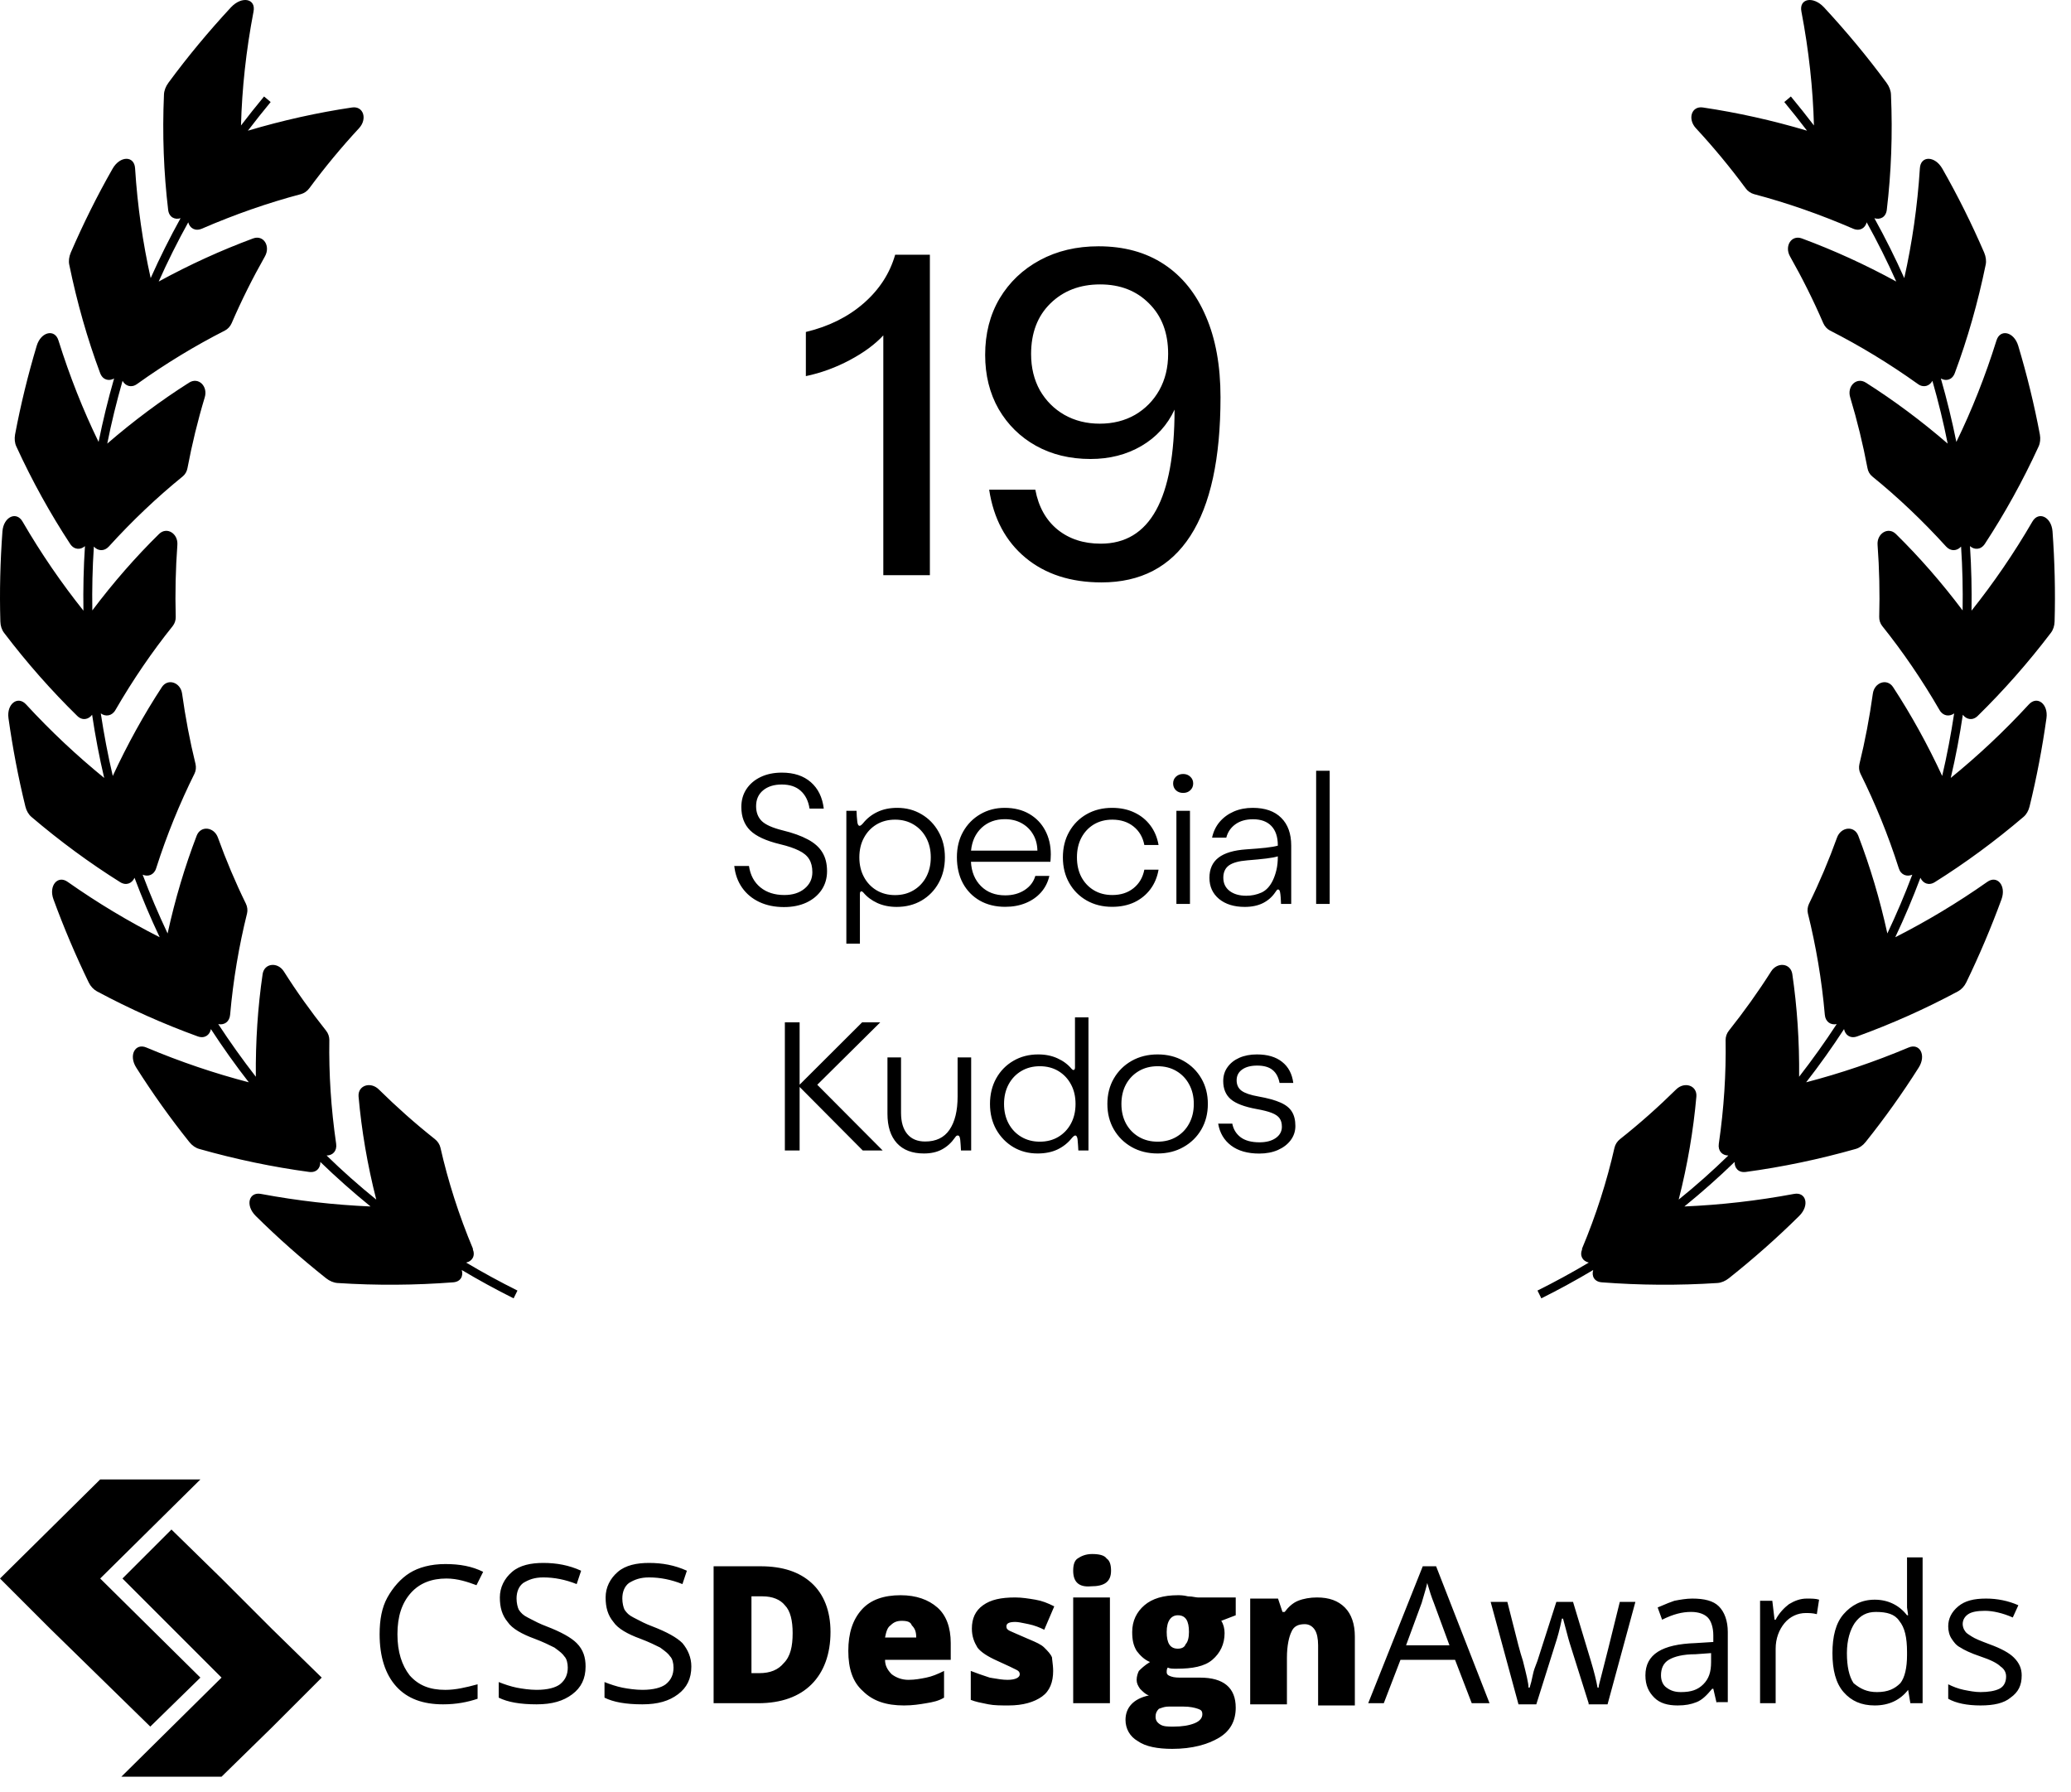 <svg class="w-full fill-current text-gray-600 | dark:text-grayDark-100 h-16 xl:h-24" width="126" height="109" xmlns="http://www.w3.org/2000/svg" viewBox="0 0 126 109" f="none">
<path fill-rule="evenodd" clip-rule="evenodd" d="M28.781 75.983C27.912 73.916 27.257 71.848 26.796 69.814C26.749 69.618 26.629 69.429 26.455 69.294C25.252 68.341 24.122 67.334 23.052 66.28C22.544 65.773 21.762 66.03 21.815 66.706C21.996 68.753 22.35 70.855 22.892 72.976C21.835 72.125 20.826 71.226 19.87 70.294C20.238 70.294 20.512 70.023 20.452 69.584C20.137 67.429 20.004 65.314 20.037 63.266C20.037 63.07 19.97 62.861 19.837 62.698C18.914 61.536 18.052 60.333 17.27 59.097C16.895 58.509 16.086 58.583 15.979 59.252C15.685 61.259 15.545 63.354 15.565 65.503C14.756 64.462 13.994 63.394 13.278 62.3C13.633 62.374 13.96 62.171 14 61.739C14.188 59.597 14.542 57.536 15.03 55.569C15.077 55.38 15.05 55.164 14.963 54.981C14.321 53.671 13.753 52.326 13.258 50.954C13.024 50.306 12.216 50.204 11.968 50.833C11.246 52.718 10.651 54.705 10.197 56.786C9.642 55.61 9.134 54.421 8.679 53.211C9.007 53.353 9.374 53.231 9.501 52.819C10.15 50.785 10.939 48.866 11.834 47.062C11.921 46.886 11.941 46.677 11.895 46.474C11.547 45.062 11.28 43.636 11.079 42.197C10.985 41.514 10.217 41.244 9.849 41.798C8.753 43.474 7.75 45.285 6.861 47.204C6.566 45.947 6.326 44.677 6.132 43.4C6.419 43.609 6.807 43.568 7.021 43.197C8.084 41.359 9.254 39.649 10.511 38.081C10.631 37.926 10.698 37.73 10.691 37.521C10.651 36.068 10.685 34.608 10.791 33.149C10.845 32.459 10.15 32.02 9.675 32.486C8.244 33.892 6.887 35.446 5.617 37.135C5.597 35.845 5.624 34.547 5.711 33.25C5.951 33.52 6.332 33.561 6.62 33.25C8.044 31.682 9.548 30.256 11.112 28.986C11.266 28.864 11.373 28.675 11.407 28.473C11.681 27.026 12.028 25.594 12.456 24.175C12.663 23.499 12.075 22.918 11.507 23.276C9.802 24.357 8.131 25.601 6.526 26.986C6.78 25.702 7.095 24.432 7.456 23.168C7.629 23.486 7.997 23.614 8.345 23.357C10.083 22.114 11.868 21.033 13.686 20.107C13.86 20.019 14.007 19.857 14.094 19.661C14.689 18.282 15.364 16.931 16.113 15.607C16.474 14.978 16.039 14.269 15.398 14.505C13.466 15.221 11.547 16.093 9.655 17.127C10.197 15.911 10.798 14.708 11.453 13.525C11.547 13.883 11.874 14.086 12.282 13.911C14.281 13.046 16.293 12.343 18.312 11.809C18.506 11.755 18.693 11.627 18.82 11.451C19.75 10.194 20.753 8.978 21.842 7.802C22.364 7.241 22.116 6.437 21.421 6.538C19.322 6.849 17.196 7.322 15.083 7.95C15.531 7.363 15.993 6.781 16.467 6.207L16.066 5.869C15.585 6.45 15.117 7.038 14.662 7.633C14.722 5.396 14.97 3.078 15.424 0.707C15.585 -0.084 14.722 -0.266 14.054 0.443C12.683 1.923 11.413 3.45 10.25 5.031C10.083 5.254 9.983 5.518 9.976 5.754C9.869 8.173 9.963 10.518 10.23 12.762C10.283 13.221 10.638 13.383 10.985 13.275C10.324 14.471 9.715 15.688 9.167 16.918C8.692 14.789 8.365 12.559 8.218 10.235C8.171 9.464 7.302 9.464 6.847 10.268C5.898 11.931 5.056 13.633 4.307 15.363C4.2 15.613 4.166 15.877 4.213 16.1C4.688 18.411 5.316 20.614 6.092 22.695C6.252 23.121 6.627 23.202 6.941 23.026C6.573 24.303 6.259 25.594 5.998 26.884C5.056 24.952 4.24 22.891 3.558 20.715C3.338 19.992 2.495 20.174 2.234 21.033C1.7 22.817 1.258 24.621 0.917 26.432C0.871 26.689 0.897 26.952 0.991 27.155C1.96 29.27 3.063 31.25 4.267 33.088C4.514 33.459 4.902 33.459 5.169 33.223C5.082 34.534 5.056 35.845 5.076 37.149C3.745 35.48 2.502 33.676 1.372 31.73C0.998 31.081 0.222 31.439 0.149 32.317C0.015 34.149 -0.032 35.987 0.022 37.811C0.028 38.075 0.109 38.318 0.249 38.5C1.646 40.338 3.137 42.021 4.695 43.548C5.009 43.859 5.39 43.771 5.604 43.481C5.798 44.771 6.038 46.055 6.339 47.325C4.695 45.987 3.097 44.494 1.586 42.852C1.085 42.305 0.396 42.818 0.516 43.69C0.77 45.501 1.111 47.298 1.546 49.069C1.606 49.319 1.74 49.549 1.907 49.691C3.652 51.177 5.463 52.508 7.309 53.664C7.683 53.9 8.037 53.731 8.184 53.4C8.646 54.623 9.154 55.833 9.715 57.016C7.823 56.056 5.945 54.934 4.12 53.65C3.518 53.218 2.95 53.873 3.251 54.705C3.879 56.421 4.594 58.11 5.397 59.766C5.51 60.002 5.691 60.191 5.885 60.3C7.91 61.388 9.969 62.3 12.035 63.05C12.456 63.199 12.764 62.962 12.831 62.604C13.553 63.712 14.321 64.793 15.137 65.841C13.058 65.3 10.979 64.597 8.906 63.725C8.224 63.435 7.81 64.198 8.291 64.949C9.281 66.51 10.357 68.023 11.52 69.476C11.687 69.686 11.901 69.834 12.122 69.895C14.361 70.53 16.601 70.996 18.807 71.294C19.255 71.355 19.502 71.05 19.489 70.686C20.458 71.625 21.481 72.53 22.544 73.395C20.351 73.301 18.125 73.051 15.879 72.632C15.137 72.49 14.91 73.328 15.558 73.97C16.902 75.301 18.332 76.564 19.837 77.76C20.05 77.93 20.305 78.038 20.539 78.051C22.919 78.207 25.272 78.186 27.565 78.01C28.033 77.977 28.2 77.625 28.093 77.26C29.116 77.869 30.165 78.443 31.248 78.984C31.288 78.906 31.327 78.826 31.365 78.747C31.404 78.668 31.442 78.588 31.482 78.511C30.413 77.977 29.37 77.409 28.36 76.808C28.728 76.727 28.935 76.402 28.761 75.983H28.781ZM62.39 33.928C63.595 34.929 65.137 35.43 67.017 35.43C69.401 35.43 71.204 34.486 72.424 32.598C73.645 30.71 74.256 27.898 74.256 24.163C74.256 22.25 73.959 20.61 73.365 19.243C72.778 17.868 71.932 16.814 70.825 16.081C69.719 15.349 68.388 14.983 66.834 14.983C65.499 14.983 64.311 15.264 63.269 15.825C62.228 16.387 61.41 17.164 60.816 18.157C60.23 19.15 59.937 20.293 59.937 21.587C59.937 22.824 60.209 23.922 60.755 24.883C61.308 25.835 62.065 26.58 63.025 27.117C63.993 27.654 65.1 27.922 66.345 27.922C67.509 27.922 68.543 27.658 69.446 27.129C70.349 26.6 71.021 25.863 71.46 24.919C71.46 30.356 69.963 33.074 66.968 33.074C65.926 33.074 65.052 32.789 64.344 32.219C63.636 31.641 63.184 30.832 62.989 29.79H60.181C60.449 31.548 61.186 32.927 62.39 33.928ZM69.055 25.237C68.429 25.595 67.713 25.774 66.907 25.774C66.109 25.774 65.393 25.595 64.758 25.237C64.132 24.879 63.636 24.382 63.269 23.748C62.911 23.105 62.732 22.368 62.732 21.538C62.732 20.252 63.123 19.227 63.904 18.462C64.693 17.689 65.703 17.302 66.931 17.302C68.152 17.302 69.145 17.689 69.91 18.462C70.683 19.227 71.07 20.248 71.07 21.526C71.07 22.356 70.891 23.092 70.532 23.735C70.174 24.37 69.682 24.871 69.055 25.237ZM53.741 20.403V34.99H56.574V15.496H54.462C54.136 16.635 53.497 17.62 52.545 18.45C51.593 19.28 50.421 19.862 49.029 20.195V22.881C49.957 22.686 50.848 22.36 51.703 21.904C52.557 21.449 53.237 20.948 53.741 20.403ZM47.696 55.181C47.133 55.181 46.633 55.078 46.197 54.873C45.764 54.668 45.415 54.378 45.152 54.004C44.888 53.63 44.729 53.188 44.673 52.681H45.567C45.651 53.241 45.884 53.675 46.265 53.984C46.646 54.294 47.131 54.448 47.72 54.448C48.228 54.448 48.638 54.318 48.951 54.058C49.266 53.797 49.424 53.465 49.424 53.062C49.424 52.739 49.359 52.474 49.229 52.266C49.102 52.057 48.894 51.883 48.604 51.743C48.317 51.6 47.937 51.471 47.461 51.357C46.608 51.152 46.001 50.872 45.64 50.518C45.282 50.163 45.103 49.688 45.103 49.092C45.103 48.682 45.205 48.32 45.41 48.008C45.619 47.692 45.907 47.446 46.275 47.27C46.646 47.092 47.077 47.002 47.569 47.002C48.301 47.002 48.889 47.196 49.331 47.583C49.774 47.97 50.036 48.506 50.118 49.19H49.253C49.182 48.727 49.003 48.367 48.716 48.11C48.433 47.853 48.049 47.725 47.564 47.725C47.092 47.725 46.713 47.843 46.426 48.081C46.143 48.315 46.001 48.636 46.001 49.043C46.001 49.417 46.115 49.718 46.343 49.946C46.574 50.171 46.996 50.36 47.608 50.513C48.236 50.666 48.749 50.85 49.146 51.065C49.546 51.276 49.841 51.538 50.03 51.851C50.222 52.16 50.318 52.542 50.318 52.998C50.318 53.428 50.207 53.807 49.986 54.136C49.764 54.465 49.457 54.722 49.063 54.907C48.669 55.09 48.213 55.181 47.696 55.181ZM56.067 49.536C55.631 49.276 55.14 49.145 54.593 49.145C54.13 49.145 53.727 49.228 53.382 49.395C53.037 49.557 52.745 49.787 52.508 50.083C52.417 50.187 52.347 50.239 52.298 50.239C52.23 50.239 52.184 50.164 52.161 50.015C52.148 49.91 52.137 49.792 52.127 49.658C52.12 49.522 52.115 49.411 52.112 49.326H51.492V57.407H52.317V54.38C52.317 54.276 52.348 54.224 52.41 54.224C52.443 54.224 52.48 54.246 52.522 54.292C52.744 54.559 53.027 54.772 53.372 54.932C53.72 55.091 54.114 55.171 54.554 55.171C55.12 55.171 55.625 55.042 56.067 54.785C56.51 54.525 56.857 54.168 57.107 53.716C57.361 53.26 57.488 52.741 57.488 52.158C57.488 51.572 57.36 51.053 57.102 50.601C56.849 50.148 56.504 49.793 56.067 49.536ZM53.328 50.156C53.657 49.961 54.033 49.863 54.456 49.863C54.879 49.863 55.254 49.961 55.579 50.156C55.908 50.352 56.165 50.622 56.351 50.967C56.536 51.312 56.629 51.709 56.629 52.158C56.629 52.604 56.536 53.001 56.351 53.35C56.165 53.695 55.908 53.965 55.579 54.16C55.254 54.355 54.879 54.453 54.456 54.453C54.033 54.453 53.657 54.355 53.328 54.16C53.003 53.965 52.747 53.695 52.562 53.35C52.376 53.005 52.283 52.607 52.283 52.158C52.283 51.706 52.376 51.309 52.562 50.967C52.747 50.622 53.003 50.352 53.328 50.156ZM61.158 55.166C60.572 55.166 60.057 55.041 59.615 54.79C59.175 54.539 58.832 54.188 58.584 53.735C58.34 53.28 58.218 52.749 58.218 52.144C58.218 51.558 58.345 51.04 58.599 50.591C58.856 50.138 59.205 49.785 59.644 49.531C60.084 49.274 60.577 49.145 61.124 49.145C61.7 49.145 62.198 49.268 62.618 49.512C63.038 49.756 63.362 50.091 63.589 50.518C63.817 50.944 63.931 51.431 63.931 51.977C63.931 52.043 63.928 52.124 63.922 52.222C63.918 52.319 63.913 52.388 63.907 52.427H59.073C59.105 53.039 59.309 53.532 59.683 53.906C60.057 54.281 60.549 54.468 61.158 54.468C61.614 54.468 62.007 54.36 62.339 54.145C62.672 53.927 62.888 53.641 62.989 53.286H63.843C63.755 53.67 63.586 54.004 63.336 54.287C63.088 54.567 62.777 54.783 62.403 54.937C62.032 55.09 61.617 55.166 61.158 55.166ZM61.138 49.834C60.569 49.834 60.097 50.008 59.722 50.356C59.351 50.705 59.136 51.169 59.078 51.748H63.116C63.109 51.374 63.021 51.043 62.852 50.757C62.683 50.467 62.45 50.241 62.154 50.078C61.861 49.915 61.522 49.834 61.138 49.834ZM66.112 54.78C66.564 55.037 67.08 55.166 67.659 55.166C68.17 55.166 68.623 55.073 69.017 54.888C69.411 54.699 69.734 54.435 69.988 54.097C70.242 53.758 70.408 53.361 70.487 52.905H69.622C69.531 53.377 69.311 53.753 68.963 54.033C68.618 54.31 68.188 54.448 67.674 54.448C67.248 54.448 66.872 54.351 66.546 54.155C66.224 53.96 65.972 53.691 65.789 53.35C65.61 53.005 65.521 52.607 65.521 52.158C65.521 51.706 65.61 51.309 65.789 50.967C65.972 50.622 66.224 50.352 66.546 50.156C66.872 49.961 67.248 49.863 67.674 49.863C68.188 49.863 68.618 50.002 68.963 50.278C69.311 50.555 69.531 50.931 69.622 51.406H70.487C70.408 50.95 70.242 50.553 69.988 50.215C69.734 49.876 69.411 49.614 69.017 49.429C68.623 49.24 68.17 49.145 67.659 49.145C67.08 49.145 66.564 49.274 66.112 49.531C65.662 49.788 65.309 50.143 65.052 50.596C64.795 51.048 64.666 51.569 64.666 52.158C64.666 52.744 64.795 53.263 65.052 53.716C65.309 54.168 65.662 54.523 66.112 54.78ZM71.983 48.237C71.807 48.237 71.661 48.184 71.544 48.076C71.43 47.965 71.373 47.827 71.373 47.661C71.373 47.495 71.43 47.358 71.544 47.251C71.661 47.14 71.807 47.085 71.983 47.085C72.159 47.085 72.304 47.14 72.418 47.251C72.535 47.358 72.594 47.495 72.594 47.661C72.594 47.827 72.535 47.965 72.418 48.076C72.304 48.184 72.159 48.237 71.983 48.237ZM71.573 49.326H72.398V54.99H71.573V49.326ZM74.168 54.688C74.562 55.01 75.083 55.171 75.731 55.171C76.16 55.171 76.532 55.093 76.844 54.937C77.157 54.777 77.407 54.554 77.596 54.268C77.638 54.203 77.669 54.16 77.689 54.141C77.708 54.121 77.733 54.111 77.762 54.111C77.821 54.111 77.86 54.165 77.879 54.273C77.895 54.351 77.909 54.458 77.918 54.595C77.928 54.728 77.935 54.86 77.938 54.99H78.558V51.445C78.558 50.716 78.355 50.151 77.948 49.751C77.544 49.347 76.966 49.145 76.214 49.145C75.791 49.145 75.407 49.22 75.062 49.37C74.72 49.52 74.434 49.73 74.203 50C73.975 50.27 73.822 50.589 73.743 50.957H74.608C74.696 50.618 74.88 50.348 75.159 50.147C75.443 49.941 75.801 49.839 76.234 49.839C76.719 49.839 77.091 49.976 77.352 50.249C77.612 50.523 77.743 50.915 77.743 51.426V51.445C77.586 51.491 77.341 51.533 77.005 51.572C76.67 51.608 76.278 51.641 75.829 51.67C75.064 51.722 74.497 51.891 74.129 52.178C73.765 52.461 73.582 52.87 73.582 53.403C73.582 53.934 73.778 54.362 74.168 54.688ZM74.808 54.199C74.554 54.004 74.427 53.735 74.427 53.394C74.427 53.065 74.539 52.817 74.764 52.651C74.992 52.485 75.365 52.381 75.882 52.339C76.338 52.303 76.724 52.266 77.039 52.227C77.355 52.188 77.59 52.144 77.743 52.095V52.109C77.743 52.415 77.715 52.685 77.659 52.92C77.604 53.151 77.534 53.356 77.45 53.535C77.274 53.91 77.041 54.163 76.751 54.297C76.462 54.427 76.152 54.492 75.824 54.492C75.404 54.492 75.065 54.395 74.808 54.199ZM80.074 54.99V46.89H80.899V54.99H80.074ZM47.751 62.192V69.99H48.649V66.123L52.492 69.99H53.703L49.723 65.991L53.556 62.192H52.453L48.649 65.986V62.192H47.751ZM56.21 70.171C55.501 70.171 54.954 69.963 54.57 69.546C54.186 69.126 53.993 68.529 53.993 67.754V64.326H54.819V67.695C54.819 68.255 54.946 68.686 55.2 68.989C55.453 69.292 55.816 69.443 56.288 69.443C56.946 69.443 57.438 69.207 57.763 68.735C58.095 68.254 58.261 67.576 58.261 66.704V64.326H59.086V69.99H58.466C58.463 69.896 58.456 69.785 58.447 69.658C58.44 69.531 58.432 69.427 58.422 69.346C58.409 69.242 58.391 69.171 58.368 69.136C58.346 69.097 58.312 69.077 58.266 69.077C58.24 69.077 58.214 69.085 58.188 69.102C58.165 69.118 58.133 69.157 58.09 69.219C57.879 69.522 57.62 69.756 57.314 69.922C57.011 70.088 56.643 70.171 56.21 70.171ZM61.652 69.785C62.089 70.042 62.58 70.171 63.127 70.171C63.589 70.171 63.993 70.09 64.338 69.927C64.683 69.761 64.974 69.53 65.212 69.233C65.3 69.129 65.37 69.077 65.422 69.077C65.49 69.077 65.536 69.152 65.559 69.302C65.572 69.406 65.581 69.526 65.588 69.663C65.598 69.796 65.604 69.906 65.607 69.99H66.223V61.89H65.402V64.936C65.402 65.041 65.371 65.093 65.309 65.093C65.277 65.093 65.24 65.07 65.197 65.024C64.973 64.754 64.688 64.541 64.343 64.385C63.998 64.225 63.605 64.145 63.166 64.145C62.6 64.145 62.095 64.276 61.652 64.536C61.21 64.793 60.861 65.15 60.607 65.606C60.357 66.058 60.231 66.576 60.231 67.158C60.231 67.741 60.358 68.26 60.612 68.716C60.869 69.168 61.216 69.525 61.652 69.785ZM64.392 69.16C64.066 69.356 63.69 69.453 63.264 69.453C62.84 69.453 62.465 69.356 62.136 69.16C61.807 68.965 61.55 68.695 61.364 68.35C61.179 68.005 61.086 67.607 61.086 67.158C61.086 66.709 61.179 66.312 61.364 65.967C61.55 65.622 61.807 65.352 62.136 65.156C62.465 64.961 62.84 64.863 63.264 64.863C63.69 64.863 64.066 64.961 64.392 65.156C64.717 65.352 64.973 65.622 65.158 65.967C65.344 66.309 65.436 66.706 65.436 67.158C65.436 67.607 65.344 68.005 65.158 68.35C64.973 68.695 64.717 68.965 64.392 69.16ZM70.429 70.171C69.84 70.171 69.314 70.041 68.852 69.78C68.393 69.52 68.032 69.163 67.768 68.711C67.504 68.255 67.373 67.738 67.373 67.158C67.373 66.576 67.504 66.058 67.768 65.606C68.032 65.153 68.393 64.796 68.852 64.536C69.314 64.276 69.84 64.145 70.429 64.145C71.019 64.145 71.543 64.276 72.001 64.536C72.464 64.796 72.827 65.153 73.09 65.606C73.354 66.058 73.486 66.576 73.486 67.158C73.486 67.738 73.354 68.255 73.09 68.711C72.827 69.163 72.464 69.52 72.001 69.78C71.543 70.041 71.019 70.171 70.429 70.171ZM70.429 69.453C70.862 69.453 71.243 69.356 71.572 69.16C71.904 68.965 72.163 68.695 72.348 68.35C72.537 68.005 72.631 67.607 72.631 67.158C72.631 66.709 72.537 66.312 72.348 65.967C72.163 65.622 71.904 65.352 71.572 65.156C71.243 64.961 70.862 64.863 70.429 64.863C70 64.863 69.619 64.961 69.287 65.156C68.955 65.352 68.694 65.622 68.505 65.967C68.32 66.312 68.227 66.709 68.227 67.158C68.227 67.607 68.32 68.005 68.505 68.35C68.694 68.695 68.955 68.965 69.287 69.16C69.619 69.356 70 69.453 70.429 69.453ZM74.9 69.688C75.332 70.013 75.904 70.176 76.614 70.176C77.04 70.176 77.418 70.104 77.746 69.961C78.078 69.814 78.339 69.614 78.528 69.36C78.716 69.106 78.811 68.82 78.811 68.501C78.811 68.146 78.741 67.856 78.601 67.632C78.464 67.404 78.233 67.218 77.907 67.075C77.582 66.929 77.134 66.805 76.565 66.704C76.086 66.62 75.744 66.504 75.539 66.357C75.337 66.208 75.237 65.995 75.237 65.718C75.237 65.441 75.349 65.223 75.573 65.064C75.798 64.904 76.102 64.824 76.487 64.824C76.893 64.824 77.204 64.912 77.419 65.088C77.637 65.26 77.78 65.524 77.849 65.879H78.684C78.612 65.326 78.386 64.899 78.005 64.6C77.627 64.297 77.116 64.145 76.472 64.145C76.065 64.145 75.707 64.214 75.398 64.351C75.092 64.487 74.852 64.678 74.68 64.922C74.507 65.163 74.421 65.444 74.421 65.767C74.421 66.242 74.576 66.611 74.885 66.875C75.194 67.135 75.713 67.332 76.443 67.466C76.846 67.537 77.159 67.617 77.38 67.705C77.605 67.793 77.763 67.904 77.854 68.037C77.945 68.167 77.99 68.337 77.99 68.545C77.99 68.828 77.865 69.058 77.614 69.233C77.367 69.406 77.038 69.492 76.628 69.492C76.14 69.492 75.757 69.39 75.481 69.185C75.207 68.976 75.038 68.7 74.973 68.355H74.114C74.208 68.918 74.47 69.362 74.9 69.688ZM6.096 96.028L12.192 102.056L9.144 105.036L6.096 102.056L3.048 99.076L0 96.028L6.096 90H12.192L6.096 96.028ZM13.479 96.028L16.526 99.076L19.574 102.056L16.526 105.104L13.479 108.084H7.383L13.479 102.056L7.451 96.028L10.431 93.048L13.479 96.028ZM27.16 96.028C26.28 96.028 25.535 96.299 24.993 96.909C24.451 97.519 24.18 98.331 24.18 99.415C24.18 100.499 24.451 101.311 24.925 101.921C25.467 102.531 26.144 102.802 27.093 102.802C27.702 102.802 28.312 102.666 29.057 102.463V103.343C28.447 103.547 27.77 103.682 26.957 103.682C25.738 103.682 24.79 103.343 24.112 102.598C23.435 101.853 23.096 100.77 23.096 99.415C23.096 98.534 23.232 97.79 23.57 97.18C23.909 96.57 24.383 96.028 24.925 95.69C25.467 95.351 26.212 95.148 27.093 95.148C27.973 95.148 28.718 95.283 29.395 95.622L28.989 96.435C28.447 96.232 27.837 96.028 27.16 96.028ZM34.814 103.072C35.356 102.666 35.627 102.124 35.627 101.379C35.627 100.837 35.491 100.363 35.085 99.957C34.746 99.618 34.136 99.279 33.256 98.941C32.839 98.784 32.542 98.628 32.304 98.502C32.233 98.465 32.167 98.43 32.105 98.399C31.834 98.263 31.698 98.128 31.563 97.925C31.495 97.789 31.427 97.518 31.427 97.248C31.427 96.841 31.563 96.502 31.834 96.299C32.172 96.096 32.511 95.961 33.053 95.961C33.73 95.961 34.407 96.096 35.085 96.367L35.356 95.554C34.611 95.216 33.865 95.08 33.053 95.08C32.308 95.08 31.63 95.216 31.156 95.622C30.682 96.028 30.411 96.57 30.411 97.18C30.411 97.789 30.547 98.263 30.885 98.67C31.156 99.076 31.766 99.415 32.511 99.686C33.053 99.889 33.459 100.092 33.73 100.228C33.765 100.254 33.799 100.279 33.832 100.303L33.832 100.303L33.832 100.303L33.832 100.303C34.053 100.467 34.222 100.593 34.34 100.77C34.475 100.905 34.543 101.176 34.543 101.447C34.543 101.853 34.407 102.192 34.069 102.463C33.798 102.666 33.324 102.801 32.646 102.801C32.24 102.801 31.766 102.734 31.427 102.666C31.089 102.598 30.682 102.463 30.343 102.327V103.276C30.885 103.546 31.63 103.682 32.646 103.682C33.595 103.682 34.272 103.479 34.814 103.072ZM42.061 101.379C42.061 102.124 41.79 102.666 41.248 103.072C40.706 103.479 40.029 103.682 39.081 103.682C38.065 103.682 37.32 103.546 36.778 103.276V102.327C37.117 102.463 37.523 102.598 37.862 102.666C38.2 102.734 38.675 102.801 39.081 102.801C39.758 102.801 40.232 102.666 40.503 102.463C40.842 102.192 40.977 101.853 40.977 101.447C40.977 101.176 40.91 100.905 40.774 100.77C40.656 100.593 40.487 100.467 40.266 100.303L40.266 100.303C40.233 100.279 40.2 100.254 40.165 100.228C39.894 100.092 39.487 99.889 38.946 99.686C38.2 99.415 37.591 99.076 37.32 98.67C36.981 98.263 36.846 97.789 36.846 97.18C36.846 96.57 37.117 96.028 37.591 95.622C38.065 95.216 38.742 95.08 39.487 95.08C40.3 95.08 41.045 95.216 41.79 95.554L41.519 96.367C40.842 96.096 40.165 95.961 39.487 95.961C38.946 95.961 38.607 96.096 38.268 96.299C37.997 96.502 37.862 96.841 37.862 97.248C37.862 97.518 37.929 97.789 37.997 97.925C38.133 98.128 38.268 98.263 38.539 98.399C38.601 98.43 38.667 98.465 38.739 98.502C38.977 98.628 39.273 98.784 39.691 98.941C40.571 99.279 41.181 99.618 41.519 99.957C41.858 100.363 42.061 100.837 42.061 101.379ZM49.376 102.463C50.121 101.718 50.528 100.634 50.528 99.279C50.528 97.993 50.121 96.977 49.376 96.299C48.631 95.622 47.615 95.283 46.261 95.283H43.416V103.614H46.125C47.547 103.614 48.631 103.208 49.376 102.463ZM47.751 97.654C48.089 97.993 48.225 98.602 48.225 99.347C48.225 100.16 48.089 100.769 47.683 101.176C47.344 101.582 46.87 101.785 46.193 101.785H45.719V97.112H46.396C47.005 97.112 47.48 97.315 47.751 97.654ZM54.998 103.75C53.914 103.75 53.101 103.479 52.492 102.869C51.882 102.327 51.611 101.515 51.611 100.431C51.611 99.347 51.882 98.534 52.424 97.925C52.966 97.315 53.779 97.044 54.795 97.044C55.743 97.044 56.488 97.315 57.03 97.79C57.572 98.264 57.843 99.009 57.843 99.957V100.973H53.846C53.846 101.312 53.982 101.582 54.253 101.853C54.524 102.057 54.862 102.192 55.269 102.192C55.675 102.192 56.014 102.124 56.352 102.057C56.691 101.989 57.03 101.853 57.436 101.65V103.276C57.097 103.479 56.759 103.547 56.352 103.614C55.946 103.682 55.54 103.75 54.998 103.75ZM54.862 98.602C54.591 98.602 54.388 98.67 54.185 98.873C53.982 99.009 53.914 99.28 53.846 99.618H55.743C55.743 99.28 55.675 99.076 55.472 98.873C55.404 98.67 55.201 98.602 54.862 98.602ZM63.396 103.208C63.871 102.869 64.074 102.327 64.074 101.65C64.074 101.443 64.048 101.235 64.029 101.074C64.016 100.973 64.006 100.89 64.006 100.837C63.938 100.634 63.735 100.431 63.532 100.228C63.344 100.039 63.039 99.909 62.618 99.729L62.618 99.729L62.516 99.686C62.211 99.55 61.974 99.449 61.796 99.373L61.796 99.373C61.618 99.296 61.5 99.246 61.432 99.212C61.297 99.144 61.229 99.076 61.229 98.941C61.229 98.737 61.432 98.67 61.771 98.67C61.932 98.67 62.135 98.712 62.38 98.763C62.445 98.777 62.513 98.791 62.584 98.805C62.922 98.873 63.261 99.008 63.532 99.144L64.141 97.722C63.735 97.518 63.397 97.383 62.99 97.315L62.99 97.315C62.584 97.247 62.177 97.18 61.771 97.18C60.89 97.18 60.281 97.315 59.807 97.654C59.333 97.993 59.129 98.467 59.129 99.076C59.129 99.55 59.265 99.889 59.468 100.228C59.671 100.499 60.078 100.769 60.687 101.04C61.297 101.311 61.703 101.514 61.839 101.582C61.974 101.65 62.042 101.718 62.042 101.853C62.042 102.056 61.771 102.192 61.297 102.192C61.008 102.192 60.718 102.142 60.387 102.086L60.319 102.074L60.213 102.056L60.213 102.056C59.806 101.921 59.4 101.785 59.062 101.65V103.411C59.353 103.527 59.694 103.594 59.999 103.653C60.049 103.663 60.098 103.672 60.145 103.682C60.484 103.75 60.89 103.75 61.364 103.75C62.245 103.75 62.922 103.546 63.396 103.208ZM65.293 95.554C65.293 95.215 65.361 94.945 65.564 94.809C65.767 94.674 66.038 94.538 66.444 94.538C66.851 94.538 67.189 94.606 67.325 94.809C67.528 94.945 67.596 95.215 67.596 95.554C67.596 96.231 67.189 96.502 66.377 96.502C65.632 96.57 65.293 96.231 65.293 95.554ZM67.528 103.614H65.293V97.18H67.528V103.614ZM75.182 98.264V97.18H72.879C72.823 97.18 72.755 97.168 72.676 97.155C72.563 97.135 72.428 97.112 72.269 97.112C71.998 97.044 71.795 97.044 71.66 97.044C70.779 97.044 70.102 97.248 69.628 97.654C69.154 98.06 68.883 98.602 68.883 99.28C68.883 99.754 68.95 100.092 69.154 100.431C69.357 100.702 69.628 100.973 69.966 101.108C69.628 101.312 69.425 101.515 69.289 101.65C69.221 101.786 69.154 101.989 69.154 102.192C69.154 102.395 69.221 102.531 69.357 102.734C69.56 102.937 69.695 103.073 69.899 103.14C68.95 103.343 68.476 103.885 68.476 104.63C68.476 105.172 68.747 105.646 69.221 105.917C69.695 106.256 70.441 106.391 71.321 106.391C72.54 106.391 73.488 106.12 74.166 105.714C74.843 105.308 75.182 104.698 75.182 103.885C75.182 102.666 74.437 102.057 73.014 102.057H71.931C71.66 102.057 71.457 102.057 71.253 101.989C71.05 101.921 70.982 101.853 70.982 101.718C70.982 101.65 70.982 101.515 71.05 101.447C71.186 101.515 71.321 101.515 71.592 101.515C72.54 101.515 73.285 101.379 73.759 100.973C74.234 100.566 74.504 100.025 74.504 99.347C74.504 99.076 74.437 98.805 74.301 98.602L75.182 98.264ZM70.576 104.901C70.373 104.766 70.305 104.63 70.305 104.427C70.305 104.224 70.373 104.088 70.508 103.953C70.543 103.941 70.576 103.93 70.608 103.919C70.762 103.864 70.893 103.818 71.118 103.818H71.998C72.405 103.818 72.676 103.885 72.879 103.953C73.082 104.021 73.15 104.088 73.15 104.292C73.15 104.495 73.014 104.698 72.676 104.834C72.337 104.969 71.931 105.037 71.389 105.037C71.05 105.037 70.779 105.037 70.576 104.901ZM71.66 100.296C71.186 100.296 70.982 99.957 70.982 99.28C70.982 98.602 71.253 98.264 71.66 98.264C72.134 98.264 72.337 98.602 72.337 99.28C72.337 99.618 72.269 99.889 72.134 100.025C72.066 100.228 71.863 100.296 71.66 100.296ZM80.194 100.092C80.194 99.686 80.126 99.347 79.99 99.144C79.855 98.941 79.652 98.805 79.381 98.805C78.975 98.805 78.704 98.941 78.568 99.279C78.433 99.55 78.297 100.092 78.297 100.837V103.682H76.062V97.247H77.755L78.026 98.06H78.162C78.365 97.789 78.636 97.518 78.975 97.383C79.313 97.247 79.72 97.18 80.126 97.18C80.871 97.18 81.413 97.383 81.819 97.789C82.226 98.196 82.429 98.805 82.429 99.55V103.75H80.194V103.614V100.092ZM88.525 100.973L89.541 103.614H90.624L87.373 95.283H86.561L83.242 103.614H84.19L85.206 100.973H88.525ZM87.238 97.518L88.186 100.092H85.545L86.493 97.518C86.533 97.377 86.574 97.241 86.612 97.112C86.703 96.808 86.784 96.537 86.832 96.299C86.967 96.773 87.102 97.18 87.238 97.518ZM96.653 103.614L95.501 99.957C95.459 99.831 95.391 99.576 95.298 99.225L95.298 99.224C95.24 99.006 95.172 98.751 95.095 98.467H95.027C94.891 99.144 94.756 99.618 94.621 100.024L93.469 103.682H92.385L90.692 97.451H91.708C91.844 97.97 91.964 98.451 92.074 98.893L92.074 98.893L92.074 98.893L92.075 98.894C92.295 99.776 92.476 100.499 92.656 101.04L92.656 101.041L92.656 101.041C92.86 101.853 92.995 102.395 92.995 102.666H93.063C93.13 102.463 93.198 102.192 93.266 101.853C93.313 101.617 93.393 101.414 93.46 101.244C93.49 101.17 93.516 101.102 93.537 101.04L94.688 97.451H95.704L96.788 101.04C96.991 101.718 97.127 102.26 97.194 102.666H97.262C97.262 102.567 97.298 102.431 97.344 102.26C97.361 102.197 97.379 102.129 97.397 102.056C97.41 102.007 97.433 101.916 97.467 101.784C97.621 101.183 97.994 99.726 98.549 97.451H99.497L97.804 103.682H96.653V103.614ZM104.238 102.734L104.442 103.614V103.547H105.119V99.279C105.119 98.602 104.916 98.06 104.577 97.722C104.238 97.383 103.697 97.248 102.952 97.248C102.613 97.248 102.206 97.315 101.868 97.383C101.597 97.473 101.386 97.564 101.175 97.654C101.07 97.699 100.965 97.744 100.852 97.789L101.123 98.534C101.8 98.196 102.342 98.06 102.884 98.06C103.358 98.06 103.697 98.196 103.9 98.399C104.103 98.602 104.238 99.009 104.238 99.483V99.889L103.155 99.957C101.123 100.025 100.107 100.634 100.107 101.921C100.107 102.531 100.31 102.937 100.649 103.276C100.987 103.614 101.461 103.75 102.071 103.75C102.545 103.75 102.884 103.682 103.222 103.547C103.561 103.411 103.832 103.14 104.171 102.734H104.238ZM103.629 102.463C103.29 102.802 102.884 102.937 102.274 102.937C101.936 102.937 101.665 102.869 101.394 102.666C101.191 102.531 101.055 102.26 101.055 101.921C101.055 101.515 101.191 101.176 101.529 100.973C101.868 100.77 102.41 100.634 103.155 100.634L104.103 100.566V101.108C104.103 101.718 103.967 102.124 103.629 102.463ZM109.928 97.248C110.199 97.248 110.47 97.248 110.673 97.315L110.537 98.196C110.266 98.128 110.063 98.128 109.86 98.128C109.386 98.128 108.912 98.331 108.573 98.738C108.234 99.144 108.031 99.686 108.031 100.295V103.614H107.083V97.383H107.828L107.964 98.534H108.031C108.234 98.128 108.573 97.789 108.844 97.586C109.183 97.383 109.521 97.248 109.928 97.248ZM114.059 103.75C114.94 103.75 115.617 103.411 116.091 102.802L116.227 103.614H116.972V94.742H116.024V97.383V97.79L116.091 98.264H116.024C115.549 97.654 114.872 97.316 114.059 97.316C113.247 97.316 112.637 97.654 112.163 98.196C111.689 98.738 111.486 99.551 111.486 100.567C111.486 101.583 111.689 102.395 112.163 102.937C112.637 103.479 113.247 103.75 114.059 103.75ZM115.617 102.395C115.279 102.734 114.872 102.937 114.195 102.937C113.585 102.937 113.179 102.734 112.772 102.395C112.502 101.989 112.366 101.379 112.366 100.567C112.366 99.754 112.569 99.144 112.84 98.738C113.179 98.264 113.585 98.061 114.127 98.061C114.804 98.061 115.279 98.196 115.549 98.602C115.888 99.009 116.024 99.618 116.024 100.499V100.702C116.024 101.447 115.888 102.057 115.617 102.395ZM123 101.921C123 102.531 122.797 102.937 122.323 103.276C121.916 103.614 121.307 103.75 120.494 103.75C119.681 103.75 119.004 103.614 118.53 103.343V102.463C118.801 102.598 119.139 102.734 119.478 102.802C119.817 102.869 120.155 102.937 120.494 102.937C120.968 102.937 121.374 102.869 121.645 102.734C121.916 102.598 122.052 102.327 122.052 101.989C122.052 101.718 121.916 101.515 121.713 101.379C121.51 101.176 121.103 100.973 120.494 100.77C119.884 100.566 119.478 100.363 119.275 100.228C119.004 100.092 118.868 99.889 118.733 99.686C118.597 99.483 118.53 99.212 118.53 98.941C118.53 98.467 118.733 98.06 119.139 97.722C119.546 97.383 120.087 97.248 120.833 97.248C121.51 97.248 122.187 97.383 122.797 97.654L122.458 98.399C121.849 98.128 121.239 97.993 120.765 97.993C120.291 97.993 119.952 98.06 119.749 98.196C119.546 98.331 119.41 98.534 119.41 98.805C119.41 98.941 119.478 99.144 119.546 99.212C119.601 99.323 119.703 99.389 119.85 99.484L119.852 99.485C119.883 99.505 119.916 99.527 119.952 99.55C120.155 99.686 120.494 99.821 121.036 100.025C121.781 100.295 122.255 100.566 122.526 100.837C122.864 101.176 123 101.515 123 101.921ZM98.227 69.814C97.766 71.848 97.111 73.916 96.242 75.983H96.262C96.088 76.402 96.295 76.727 96.663 76.808C95.653 77.409 94.611 77.977 93.541 78.511C93.581 78.588 93.62 78.668 93.658 78.747C93.696 78.826 93.735 78.906 93.775 78.984C94.858 78.443 95.908 77.869 96.93 77.26C96.823 77.625 96.991 77.977 97.459 78.01C99.752 78.186 102.105 78.207 104.485 78.051C104.719 78.038 104.973 77.93 105.187 77.76C106.691 76.564 108.121 75.301 109.465 73.97C110.114 73.328 109.886 72.49 109.144 72.632C106.898 73.051 104.672 73.301 102.479 73.395C103.542 72.53 104.565 71.625 105.534 70.686C105.521 71.05 105.768 71.355 106.216 71.294C108.422 70.996 110.662 70.53 112.901 69.895C113.122 69.834 113.336 69.686 113.503 69.476C114.666 68.023 115.743 66.51 116.732 64.949C117.213 64.198 116.799 63.435 116.117 63.725C114.045 64.597 111.965 65.3 109.886 65.841C110.702 64.793 111.471 63.712 112.193 62.604C112.26 62.962 112.567 63.199 112.988 63.05C115.054 62.3 117.113 61.388 119.139 60.3C119.333 60.191 119.513 60.002 119.627 59.766C120.429 58.11 121.144 56.421 121.773 54.705C122.073 53.873 121.505 53.218 120.904 53.65C119.079 54.934 117.2 56.056 115.308 57.016C115.87 55.833 116.378 54.623 116.839 53.4C116.986 53.731 117.34 53.9 117.715 53.664C119.56 52.508 121.372 51.177 123.116 49.691C123.284 49.549 123.417 49.319 123.477 49.069C123.912 47.298 124.253 45.501 124.507 43.69C124.627 42.818 123.939 42.305 123.437 42.852C121.926 44.494 120.329 45.987 118.684 47.325C118.985 46.055 119.226 44.771 119.419 43.481C119.633 43.771 120.014 43.859 120.329 43.548C121.886 42.021 123.377 40.338 124.774 38.5C124.915 38.318 124.995 38.075 125.002 37.811C125.055 35.987 125.008 34.149 124.875 32.317C124.801 31.439 124.026 31.081 123.651 31.73C122.521 33.676 121.278 35.48 119.948 37.149C119.968 35.845 119.941 34.534 119.854 33.223C120.121 33.459 120.509 33.459 120.757 33.088C121.96 31.25 123.063 29.27 124.032 27.155C124.126 26.952 124.153 26.689 124.106 26.432C123.765 24.621 123.324 22.817 122.789 21.033C122.528 20.174 121.686 19.992 121.465 20.715C120.783 22.891 119.968 24.952 119.025 26.884C118.764 25.594 118.45 24.303 118.082 23.026C118.397 23.202 118.771 23.121 118.931 22.695C119.707 20.614 120.335 18.411 120.81 16.1C120.857 15.877 120.823 15.613 120.716 15.363C119.968 13.633 119.125 11.931 118.176 10.268C117.721 9.464 116.852 9.464 116.806 10.235C116.658 12.559 116.331 14.789 115.856 16.918C115.308 15.688 114.7 14.471 114.038 13.275C114.385 13.383 114.74 13.221 114.793 12.762C115.061 10.518 115.154 8.173 115.047 5.754C115.041 5.518 114.94 5.254 114.773 5.031C113.61 3.45 112.34 1.923 110.969 0.443C110.301 -0.266 109.438 -0.084 109.599 0.707C110.053 3.078 110.301 5.396 110.361 7.633C109.906 7.038 109.438 6.45 108.957 5.869L108.556 6.207C109.031 6.781 109.492 7.363 109.94 7.95C107.827 7.322 105.701 6.849 103.602 6.538C102.907 6.437 102.66 7.241 103.181 7.802C104.271 8.978 105.274 10.194 106.203 11.451C106.33 11.627 106.517 11.755 106.711 11.809C108.73 12.343 110.742 13.046 112.741 13.911C113.149 14.086 113.476 13.883 113.57 13.525C114.225 14.708 114.827 15.911 115.368 17.127C113.476 16.093 111.558 15.221 109.626 14.505C108.984 14.269 108.549 14.978 108.91 15.607C109.659 16.931 110.334 18.282 110.929 19.661C111.016 19.857 111.163 20.019 111.337 20.107C113.155 21.033 114.94 22.114 116.679 23.357C117.026 23.614 117.394 23.486 117.568 23.168C117.929 24.432 118.243 25.702 118.497 26.986C116.892 25.601 115.221 24.357 113.516 23.276C112.948 22.918 112.36 23.499 112.567 24.175C112.995 25.594 113.343 27.026 113.617 28.473C113.65 28.675 113.757 28.864 113.911 28.986C115.475 30.256 116.979 31.682 118.403 33.25C118.691 33.561 119.072 33.52 119.312 33.25C119.399 34.547 119.426 35.845 119.406 37.135C118.136 35.446 116.779 33.892 115.348 32.486C114.874 32.02 114.178 32.459 114.232 33.149C114.339 34.608 114.372 36.068 114.332 37.521C114.325 37.73 114.392 37.926 114.513 38.081C115.769 39.649 116.939 41.359 118.002 43.197C118.216 43.568 118.604 43.609 118.891 43.4C118.697 44.677 118.457 45.947 118.163 47.204C117.273 45.285 116.271 43.474 115.174 41.798C114.807 41.244 114.038 41.514 113.944 42.197C113.744 43.636 113.476 45.062 113.129 46.474C113.082 46.677 113.102 46.886 113.189 47.062C114.085 48.866 114.874 50.785 115.522 52.819C115.649 53.231 116.017 53.353 116.344 53.211C115.89 54.421 115.382 55.61 114.827 56.786C114.372 54.705 113.777 52.718 113.055 50.833C112.808 50.204 111.999 50.306 111.765 50.954C111.27 52.326 110.702 53.671 110.06 54.981C109.973 55.164 109.947 55.38 109.993 55.569C110.481 57.536 110.836 59.597 111.023 61.739C111.063 62.171 111.391 62.374 111.745 62.3C111.03 63.394 110.267 64.462 109.459 65.503C109.479 63.354 109.338 61.259 109.044 59.252C108.937 58.583 108.128 58.509 107.754 59.097C106.972 60.333 106.109 61.536 105.187 62.698C105.053 62.861 104.986 63.07 104.986 63.266C105.02 65.314 104.886 67.429 104.572 69.584C104.511 70.023 104.786 70.294 105.153 70.294C104.197 71.226 103.188 72.125 102.132 72.976C102.673 70.855 103.027 68.753 103.208 66.706C103.261 66.03 102.479 65.773 101.971 66.28C100.901 67.334 99.772 68.341 98.568 69.294C98.394 69.429 98.274 69.618 98.227 69.814Z" f="#010202"></path>
</svg>